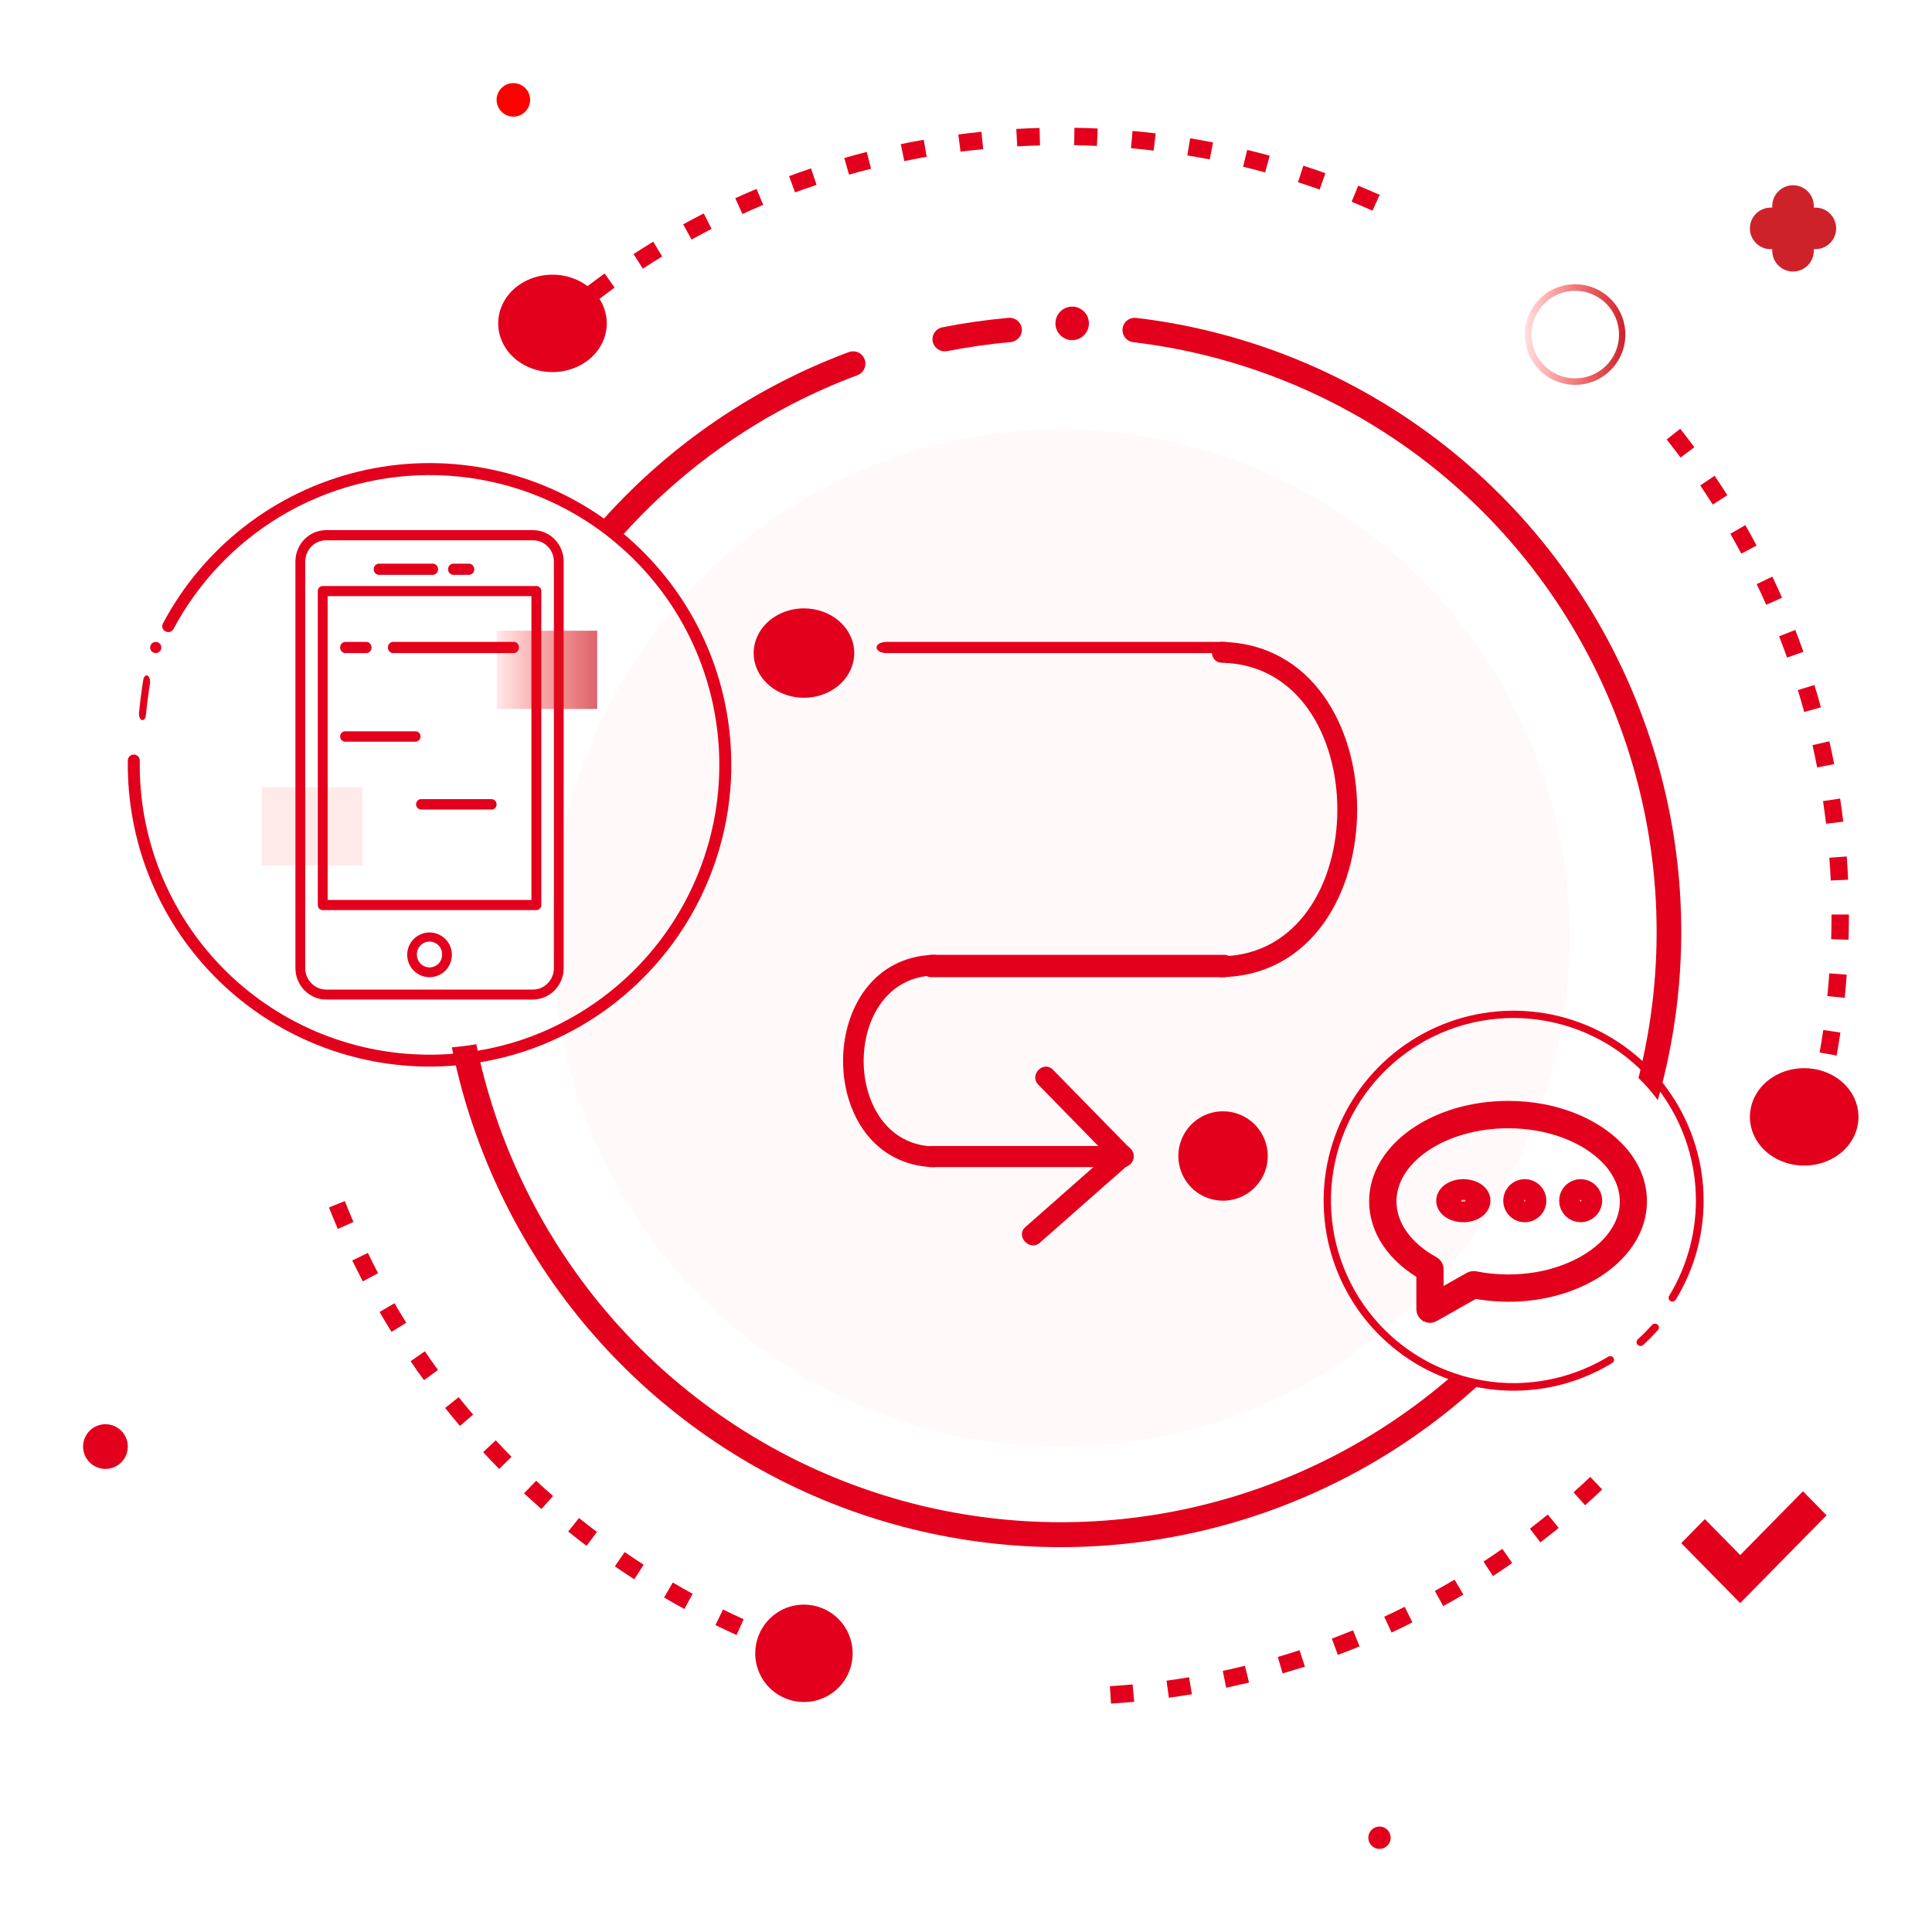 <svg width="93" height="93" viewBox="0 0 93 93" fill="none" xmlns="http://www.w3.org/2000/svg">
<rect width="93" height="93" fill="white"/>
<path d="M53.48 82.006L53.427 81.168C53.794 81.145 54.158 81.116 54.52 81.083L54.597 81.921C54.225 81.95 53.853 81.978 53.48 82.006ZM56.267 81.73L56.153 80.903C56.517 80.853 56.878 80.797 57.236 80.736L57.375 81.557C57.007 81.616 56.639 81.671 56.267 81.723V81.73ZM59.026 81.247L58.859 80.43C59.217 80.354 59.574 80.273 59.927 80.186L60.125 80.995C59.759 81.08 59.393 81.162 59.026 81.24V81.247ZM61.743 80.559L61.508 79.76C61.86 79.656 62.209 79.548 62.556 79.436L62.814 80.229C62.459 80.33 62.101 80.447 61.743 80.553V80.559ZM38.054 79.782C37.702 79.653 37.352 79.519 37.004 79.379L37.314 78.605C37.649 78.742 37.995 78.871 38.34 78.997L38.054 79.782ZM64.4 79.659L64.109 78.88C64.444 78.749 64.79 78.616 65.129 78.477L65.444 79.25C65.099 79.399 64.752 79.535 64.4 79.659ZM35.455 78.705C35.12 78.549 34.773 78.39 34.438 78.226L34.803 77.476C35.139 77.644 35.465 77.793 35.798 77.944L35.455 78.705ZM66.983 78.579L66.632 77.822C66.967 77.668 67.296 77.509 67.617 77.347L67.989 78.093C67.657 78.268 67.321 78.429 66.983 78.586V78.579ZM32.943 77.451C32.608 77.272 32.288 77.086 31.967 76.898L32.385 76.177C32.702 76.363 33.02 76.543 33.342 76.719L32.943 77.451ZM69.473 77.312L69.069 76.583C69.387 76.405 69.703 76.223 70.017 76.038L70.442 76.754C70.124 76.948 69.801 77.134 69.473 77.312ZM30.532 76.021C30.217 75.818 29.907 75.61 29.597 75.399L30.071 74.71C30.373 74.92 30.677 75.124 30.984 75.32L30.532 76.021ZM71.867 75.867L71.41 75.169C71.715 74.97 72.018 74.764 72.316 74.556L72.793 75.238C72.489 75.454 72.179 75.662 71.867 75.867ZM28.234 74.413C27.936 74.187 27.641 73.956 27.35 73.723L27.872 73.072C28.155 73.302 28.445 73.526 28.736 73.743L28.234 74.413ZM74.148 74.246L73.646 73.584C73.935 73.361 74.222 73.132 74.505 72.903L75.032 73.548C74.737 73.791 74.445 74.016 74.148 74.246ZM26.062 72.64C25.781 72.391 25.502 72.14 25.225 71.885L25.808 71.277C26.074 71.525 26.347 71.771 26.622 72.013L26.062 72.64ZM76.3 72.457L75.744 71.835C76.016 71.591 76.285 71.344 76.551 71.092L77.124 71.699C76.857 71.956 76.585 72.207 76.307 72.45L76.3 72.457ZM24.028 70.712C23.765 70.445 23.507 70.173 23.254 69.9L23.865 69.332C24.113 69.6 24.365 69.865 24.622 70.126L24.028 70.712ZM22.14 68.641C21.898 68.354 21.661 68.066 21.427 67.774L22.078 67.255C22.308 67.54 22.539 67.821 22.775 68.093L22.14 68.641ZM20.409 66.436C20.186 66.135 19.971 65.83 19.764 65.523L20.451 65.048C20.658 65.352 20.868 65.65 21.084 65.947L20.409 66.436ZM18.846 64.113C18.651 63.797 18.459 63.477 18.27 63.154L18.99 62.733C19.175 63.049 19.363 63.363 19.555 63.673L18.846 64.113ZM17.46 61.682C17.292 61.346 17.125 61.011 16.957 60.676L17.708 60.31C17.867 60.646 18.031 60.964 18.2 61.288L17.46 61.682ZM16.262 59.157C16.115 58.815 15.973 58.47 15.835 58.123L16.597 57.816C16.731 58.151 16.87 58.486 17.014 58.822L16.262 59.157ZM87.818 53.552L87.011 53.338C87.101 52.984 87.178 52.629 87.267 52.27L88.079 52.454C87.997 52.825 87.91 53.19 87.818 53.552ZM88.411 50.809L87.59 50.665C87.655 50.305 87.712 49.943 87.766 49.581L88.591 49.703C88.536 50.074 88.475 50.443 88.411 50.809ZM88.799 48.033L87.962 47.948C87.999 47.583 88.03 47.219 88.057 46.855L88.894 46.915C88.869 47.285 88.837 47.658 88.799 48.033ZM88.983 45.235L88.146 45.21C88.158 44.844 88.163 44.481 88.163 44.112V44.023H89V44.117C89 44.487 88.993 44.861 88.983 45.235ZM88.126 42.385C88.109 42.02 88.087 41.654 88.059 41.289L88.896 41.228C88.923 41.599 88.946 41.973 88.963 42.346L88.126 42.385ZM87.9 39.652C87.856 39.287 87.808 38.925 87.754 38.562L88.578 38.44C88.634 38.809 88.684 39.179 88.729 39.552L87.9 39.652ZM87.473 36.941C87.402 36.581 87.327 36.224 87.247 35.868L88.059 35.684C88.143 36.048 88.22 36.414 88.292 36.782L87.473 36.941ZM86.848 34.272C86.751 33.918 86.649 33.566 86.542 33.218L87.339 32.973C87.451 33.33 87.554 33.688 87.65 34.049L86.848 34.272ZM86.024 31.655C85.902 31.31 85.773 30.968 85.641 30.628L86.418 30.324C86.553 30.671 86.683 31.021 86.81 31.375L86.024 31.655ZM85.019 29.112C84.872 28.777 84.72 28.445 84.562 28.118L85.314 27.757C85.475 28.093 85.631 28.431 85.781 28.773L85.019 29.112ZM83.822 26.651C83.65 26.329 83.474 26.01 83.293 25.694L84.015 25.278C84.2 25.603 84.38 25.93 84.556 26.26L83.822 26.651ZM82.446 24.287C82.25 23.977 82.049 23.672 81.844 23.368L82.536 22.902C82.744 23.211 82.948 23.522 83.149 23.838L82.446 24.287ZM80.897 22.025C80.679 21.732 80.456 21.442 80.227 21.155L80.88 20.639C81.111 20.93 81.337 21.229 81.56 21.527L80.897 22.025ZM26.583 16.238L26.032 15.616C26.313 15.368 26.597 15.125 26.883 14.887L27.417 15.529C27.134 15.76 26.858 15.996 26.583 16.238ZM28.703 14.503L28.201 13.832C28.498 13.608 28.799 13.385 29.103 13.162L29.585 13.842C29.289 14.065 28.989 14.283 28.703 14.503ZM30.944 12.934L30.497 12.229C30.81 12.027 31.125 11.829 31.444 11.634L31.876 12.347C31.558 12.538 31.25 12.732 30.944 12.934ZM33.288 11.53L32.886 10.798C33.221 10.618 33.543 10.444 33.876 10.274L34.254 11.017C33.936 11.18 33.613 11.351 33.295 11.527L33.288 11.53ZM35.738 10.301L35.393 9.542C35.728 9.388 36.073 9.238 36.418 9.093L36.739 9.862C36.403 10.003 36.069 10.15 35.738 10.301ZM66.068 10.142C65.733 9.992 65.398 9.849 65.063 9.713L65.378 8.938C65.725 9.08 66.07 9.227 66.412 9.379L66.068 10.142ZM38.27 9.262L37.984 8.479C38.332 8.35 38.685 8.226 39.04 8.107L39.305 8.898C38.955 9.018 38.609 9.139 38.265 9.262H38.27ZM63.523 9.124C63.178 9.002 62.83 8.883 62.481 8.771L62.737 7.978C63.093 8.089 63.448 8.21 63.801 8.338L63.523 9.124ZM40.869 8.407L40.641 7.607C40.999 7.503 41.36 7.405 41.723 7.314L41.929 8.122C41.574 8.214 41.214 8.308 40.869 8.407ZM60.9 8.3C60.549 8.202 60.195 8.112 59.839 8.025L60.035 7.215C60.4 7.302 60.76 7.396 61.12 7.493L60.9 8.3ZM43.53 7.755L43.362 6.938C43.727 6.863 44.096 6.792 44.464 6.729L44.608 7.548C44.245 7.614 43.893 7.681 43.53 7.755ZM58.233 7.674C57.874 7.604 57.516 7.54 57.154 7.48L57.29 6.657C57.658 6.717 58.027 6.786 58.392 6.856L58.233 7.674ZM46.238 7.299L46.13 6.472C46.501 6.424 46.871 6.382 47.242 6.343L47.328 7.181C46.958 7.216 46.595 7.255 46.238 7.299ZM55.533 7.25C55.172 7.205 54.808 7.168 54.443 7.134L54.517 6.304C54.891 6.338 55.263 6.377 55.632 6.42L55.533 7.25ZM48.966 7.045L48.92 6.207C49.292 6.185 49.664 6.17 50.041 6.16L50.062 6.999C49.692 7.009 49.324 7.024 48.959 7.045H48.966ZM52.802 7.024C52.438 7.007 52.073 6.996 51.707 6.99L51.72 6.152C52.094 6.152 52.469 6.17 52.841 6.187L52.802 7.024Z" fill="#E3001C"/>
<path d="M87.924 72.941L86.788 71.785L83.768 74.855L82.066 73.126L80.93 74.281L83.765 77.165L83.768 77.161L83.77 77.165L87.924 72.941Z" fill="#E3001C"/>
<path d="M40.044 79.585C40.044 79.851 39.965 80.112 39.818 80.333C39.67 80.554 39.46 80.726 39.214 80.828C38.968 80.93 38.698 80.956 38.437 80.904C38.176 80.853 37.937 80.725 37.748 80.536C37.56 80.348 37.432 80.109 37.38 79.848C37.328 79.587 37.355 79.317 37.457 79.071C37.559 78.825 37.731 78.615 37.952 78.467C38.173 78.319 38.433 78.24 38.699 78.24C39.056 78.24 39.398 78.382 39.65 78.634C39.903 78.887 40.044 79.229 40.044 79.585Z" fill="#E3001C" stroke="#E3001C" stroke-width="2" stroke-miterlimit="10"/>
<path d="M88.462 53.763C88.462 54.029 88.367 54.289 88.19 54.51C88.013 54.731 87.761 54.903 87.466 55.005C87.171 55.107 86.846 55.134 86.533 55.082C86.22 55.03 85.933 54.902 85.707 54.714C85.481 54.526 85.327 54.286 85.265 54.025C85.203 53.764 85.235 53.494 85.357 53.248C85.479 53.002 85.686 52.792 85.951 52.644C86.217 52.497 86.529 52.418 86.848 52.418C87.276 52.418 87.687 52.559 87.989 52.812C88.292 53.064 88.462 53.406 88.462 53.763Z" fill="#E3001C" stroke="#E3001C" stroke-width="2" stroke-miterlimit="10"/>
<path d="M28.209 15.566C28.209 15.832 28.114 16.093 27.937 16.314C27.759 16.535 27.507 16.707 27.212 16.809C26.917 16.911 26.592 16.937 26.279 16.885C25.966 16.833 25.679 16.705 25.453 16.517C25.227 16.329 25.074 16.089 25.012 15.828C24.95 15.567 24.982 15.296 25.104 15.051C25.227 14.805 25.434 14.595 25.7 14.447C25.965 14.3 26.277 14.221 26.597 14.222C26.809 14.222 27.018 14.256 27.214 14.324C27.41 14.392 27.588 14.491 27.737 14.616C27.887 14.74 28.006 14.889 28.087 15.052C28.168 15.215 28.209 15.39 28.209 15.566Z" fill="#E3001C" stroke="#E3001C" stroke-width="2" stroke-miterlimit="10"/>
<path d="M6.152 69.631C6.152 69.844 6.089 70.052 5.971 70.23C5.853 70.407 5.685 70.545 5.489 70.626C5.292 70.708 5.076 70.73 4.867 70.688C4.658 70.647 4.466 70.545 4.316 70.394C4.165 70.244 4.062 70.052 4.021 69.843C3.979 69.635 4 69.418 4.082 69.222C4.163 69.025 4.301 68.857 4.478 68.738C4.655 68.62 4.863 68.557 5.076 68.557C5.217 68.557 5.357 68.584 5.488 68.638C5.618 68.692 5.737 68.771 5.837 68.871C5.937 68.971 6.016 69.089 6.07 69.22C6.124 69.35 6.152 69.49 6.152 69.631Z" fill="#E3001C"/>
<path opacity="0.2" d="M74.913 39.585C73.899 35.25 71.723 31.273 68.618 28.082C65.513 24.891 61.597 22.607 57.291 21.476C55.694 21.054 54.058 20.799 52.408 20.716C51.966 20.686 51.516 20.677 51.072 20.677C48.871 20.673 46.679 20.968 44.558 21.554C40.019 22.808 35.937 25.345 32.804 28.859C32.667 29.006 32.535 29.158 32.411 29.314C28.647 33.733 26.585 39.35 26.595 45.155C26.595 45.975 26.637 46.783 26.712 47.582C26.765 48.109 26.832 48.632 26.921 49.15C26.951 49.345 26.988 49.542 27.026 49.74C27.81 53.853 29.636 57.697 32.33 60.903C35.024 64.109 38.496 66.57 42.413 68.051C46.331 69.532 50.563 69.983 54.704 69.362C58.846 68.74 62.758 67.066 66.068 64.5C66.167 64.429 66.262 64.353 66.356 64.273C67.102 63.678 67.812 63.038 68.482 62.358C68.592 62.251 68.697 62.139 68.799 62.023C70.221 60.536 71.448 58.873 72.451 57.077C73.05 56.005 73.566 54.888 73.992 53.736C74.034 53.638 74.072 53.536 74.106 53.434C74.546 52.215 74.887 50.963 75.126 49.69C75.15 49.573 75.171 49.451 75.192 49.33C75.345 48.446 75.45 47.554 75.506 46.658C75.536 46.164 75.551 45.663 75.551 45.155C75.553 43.28 75.339 41.411 74.913 39.585Z" fill="#FF0000" fill-opacity="0.12"/>
<path d="M25.519 4.806C25.519 5.02 25.434 5.226 25.282 5.377C25.13 5.529 24.925 5.614 24.71 5.614C24.496 5.613 24.291 5.527 24.141 5.376C23.99 5.224 23.905 5.02 23.905 4.806C23.905 4.592 23.99 4.387 24.141 4.236C24.293 4.085 24.498 4 24.712 4C24.926 4.001 25.131 4.086 25.282 4.237C25.433 4.388 25.518 4.592 25.519 4.806Z" fill="#FF0000"/>
<path d="M66.943 88.462C66.943 88.568 66.912 88.672 66.853 88.761C66.793 88.849 66.709 88.918 66.611 88.959C66.513 89 66.405 89.01 66.3 88.99C66.196 88.969 66.1 88.918 66.025 88.842C65.95 88.767 65.898 88.671 65.877 88.567C65.857 88.463 65.867 88.354 65.908 88.256C65.949 88.158 66.018 88.074 66.106 88.015C66.195 87.956 66.299 87.924 66.405 87.924C66.548 87.924 66.685 87.981 66.786 88.082C66.886 88.183 66.943 88.319 66.943 88.462Z" fill="#E3001C"/>
<path d="M86.31 9.918V12.07" stroke="#CD222A" stroke-width="2" stroke-linecap="round" stroke-linejoin="round"/>
<path d="M87.386 10.994H85.234" stroke="#CD222A" stroke-width="2" stroke-linecap="round" stroke-linejoin="round"/>
<path d="M44.828 56.18H54.069C54.168 56.181 54.265 56.151 54.347 56.095C54.429 56.04 54.494 55.96 54.532 55.867C54.569 55.773 54.579 55.671 54.56 55.572C54.541 55.472 54.493 55.382 54.422 55.31L50.684 51.491C50.231 51.028 49.523 51.747 49.98 52.212L53.717 56.034L54.069 55.166H44.828C44.188 55.166 44.188 56.184 44.828 56.184V56.18Z" fill="#E3001C"/>
<path d="M58.916 30.899H42.691C42.032 30.899 42.03 31.437 42.691 31.437H58.916C59.575 31.437 59.577 30.899 58.916 30.899Z" fill="#E3001C"/>
<path d="M58.811 47.038C67.502 46.859 67.502 31.078 58.811 30.899C58.177 30.886 58.177 31.889 58.811 31.902C66.23 32.054 66.23 45.882 58.811 46.035C58.178 46.048 58.175 47.051 58.811 47.038Z" fill="#E3001C"/>
<path d="M58.93 45.962H44.83C44.188 45.962 44.187 47.038 44.83 47.038H58.93C59.572 47.038 59.572 45.962 58.93 45.962Z" fill="#E3001C"/>
<path d="M44.93 45.962C39.133 46.148 39.133 55.997 44.93 56.183C45.589 56.203 45.589 55.207 44.93 55.187C40.455 55.044 40.455 47.102 44.93 46.959C45.587 46.937 45.59 45.941 44.93 45.962Z" fill="#E3001C"/>
<path d="M41.12 31.437C41.12 31.862 40.978 32.278 40.712 32.632C40.446 32.986 40.068 33.262 39.626 33.425C39.184 33.588 38.697 33.63 38.227 33.547C37.758 33.464 37.326 33.259 36.988 32.958C36.649 32.657 36.419 32.274 36.325 31.857C36.232 31.439 36.28 31.006 36.463 30.613C36.646 30.22 36.956 29.884 37.355 29.648C37.753 29.411 38.221 29.285 38.7 29.285C39.342 29.285 39.957 29.512 40.411 29.915C40.865 30.319 41.12 30.866 41.12 31.437Z" fill="#E3001C"/>
<path d="M61.025 55.644C61.026 56.07 60.9 56.486 60.663 56.84C60.427 57.194 60.091 57.47 59.698 57.633C59.305 57.796 58.872 57.839 58.455 57.756C58.037 57.673 57.653 57.469 57.352 57.168C57.051 56.867 56.846 56.483 56.763 56.066C56.68 55.648 56.722 55.216 56.885 54.822C57.048 54.429 57.324 54.093 57.678 53.856C58.032 53.62 58.448 53.494 58.873 53.494C59.444 53.494 59.991 53.72 60.394 54.123C60.798 54.527 61.025 55.074 61.025 55.644Z" fill="#E3001C"/>
<path d="M53.704 55.236L49.358 59.067C48.865 59.499 49.566 60.251 50.055 59.821L54.402 55.99C54.894 55.556 54.192 54.806 53.704 55.236Z" fill="#E3001C"/>
<path d="M78.41 56.34C78.202 55.946 77.928 55.588 77.6 55.282C76.78 54.49 75.587 53.9 74.198 53.638C73.67 53.541 73.134 53.493 72.597 53.494C69.184 53.494 66.405 55.435 66.405 57.825C66.405 59.137 67.225 60.355 68.679 61.178V63.025C68.678 63.051 68.685 63.078 68.699 63.1C68.713 63.123 68.733 63.142 68.757 63.155C68.78 63.17 68.807 63.178 68.835 63.177C68.862 63.178 68.89 63.17 68.913 63.155L70.952 62.002C71.492 62.107 72.041 62.16 72.592 62.163C72.959 62.164 73.326 62.142 73.69 62.096C74.281 62.022 74.862 61.884 75.421 61.684C77.413 60.964 78.778 59.506 78.778 57.827C78.778 57.309 78.651 56.8 78.41 56.34ZM75.737 61.221C75.171 61.467 74.574 61.641 73.962 61.739C73.511 61.813 73.054 61.85 72.597 61.848C72.046 61.848 71.497 61.794 70.957 61.687H70.923C70.896 61.688 70.869 61.696 70.846 61.71L68.99 62.758V61.096C68.99 61.069 68.983 61.042 68.969 61.019C68.956 60.995 68.936 60.975 68.913 60.961C67.518 60.193 66.721 59.051 66.721 57.83C66.721 55.61 69.354 53.812 72.597 53.812C73.096 53.81 73.595 53.854 74.087 53.942C75.49 54.193 76.688 54.794 77.478 55.597C77.806 55.924 78.066 56.309 78.246 56.732C78.395 57.083 78.472 57.458 78.472 57.838C78.472 59.254 77.382 60.508 75.737 61.221Z" fill="#E3001C" stroke="#E3001C" stroke-miterlimit="10"/>
<path d="M76.089 57.26C75.947 57.26 75.809 57.316 75.709 57.417C75.608 57.518 75.551 57.655 75.551 57.797C75.551 57.94 75.608 58.077 75.709 58.178C75.809 58.279 75.947 58.335 76.089 58.335C76.221 58.333 76.348 58.283 76.445 58.194C76.543 58.105 76.605 57.984 76.62 57.853C76.625 57.835 76.627 57.816 76.626 57.796C76.626 57.654 76.569 57.518 76.469 57.417C76.368 57.316 76.232 57.26 76.089 57.26ZM76.089 58.065C76.018 58.065 75.949 58.037 75.899 57.986C75.848 57.936 75.82 57.867 75.82 57.796C75.82 57.725 75.848 57.657 75.898 57.607C75.949 57.557 76.017 57.529 76.088 57.529C76.159 57.529 76.227 57.557 76.277 57.607C76.328 57.657 76.356 57.725 76.356 57.796C76.356 57.867 76.328 57.935 76.278 57.985C76.228 58.036 76.16 58.064 76.089 58.065Z" fill="#E3001C" stroke="#E3001C" stroke-miterlimit="10"/>
<path d="M73.397 57.26C73.291 57.26 73.187 57.291 73.099 57.351C73.011 57.41 72.942 57.494 72.902 57.592C72.861 57.69 72.85 57.798 72.871 57.902C72.892 58.006 72.943 58.102 73.018 58.177C73.093 58.253 73.189 58.304 73.293 58.325C73.397 58.346 73.505 58.336 73.603 58.295C73.701 58.255 73.785 58.186 73.845 58.098C73.904 58.01 73.936 57.907 73.937 57.8C73.937 57.729 73.924 57.659 73.897 57.593C73.87 57.527 73.83 57.467 73.78 57.417C73.73 57.367 73.67 57.327 73.605 57.3C73.539 57.273 73.469 57.259 73.397 57.26ZM73.397 58.065C73.345 58.064 73.293 58.047 73.25 58.017C73.207 57.987 73.173 57.944 73.154 57.895C73.135 57.846 73.13 57.792 73.141 57.741C73.153 57.689 73.179 57.642 73.217 57.605C73.255 57.569 73.303 57.544 73.355 57.534C73.406 57.525 73.46 57.531 73.509 57.552C73.557 57.572 73.598 57.607 73.627 57.651C73.656 57.696 73.671 57.748 73.671 57.8C73.67 57.836 73.662 57.87 73.648 57.903C73.635 57.935 73.614 57.965 73.589 57.989C73.564 58.014 73.534 58.033 73.501 58.046C73.468 58.059 73.433 58.066 73.397 58.065Z" fill="#E3001C" stroke="#E3001C" stroke-miterlimit="10"/>
<path d="M70.442 57.26C70.282 57.259 70.126 57.291 69.993 57.35C69.86 57.409 69.756 57.493 69.695 57.591C69.633 57.689 69.617 57.798 69.648 57.902C69.679 58.007 69.756 58.103 69.869 58.178C69.982 58.253 70.126 58.304 70.283 58.325C70.44 58.346 70.602 58.335 70.75 58.294C70.897 58.253 71.023 58.184 71.112 58.096C71.2 58.007 71.247 57.903 71.247 57.796C71.247 57.654 71.162 57.517 71.011 57.417C70.86 57.316 70.655 57.26 70.442 57.26ZM70.442 58.065C70.362 58.065 70.284 58.05 70.218 58.02C70.151 57.991 70.1 57.949 70.069 57.9C70.039 57.851 70.031 57.797 70.046 57.745C70.062 57.693 70.1 57.645 70.157 57.608C70.213 57.57 70.285 57.545 70.363 57.535C70.442 57.525 70.522 57.53 70.596 57.551C70.669 57.572 70.732 57.606 70.775 57.651C70.819 57.695 70.842 57.747 70.841 57.8C70.838 57.87 70.796 57.937 70.721 57.986C70.647 58.035 70.547 58.064 70.442 58.065Z" fill="#E3001C" stroke="#E3001C" stroke-miterlimit="10"/>
<path d="M78.811 64.501C78.82 64.487 78.831 64.474 78.845 64.464C79.082 64.248 79.307 64.019 79.519 63.78C79.552 63.742 79.599 63.719 79.65 63.716C79.7 63.712 79.75 63.728 79.788 63.76C79.826 63.792 79.85 63.837 79.854 63.886C79.858 63.935 79.841 63.984 79.808 64.021C79.586 64.271 79.351 64.51 79.104 64.737C79.068 64.772 79.019 64.791 78.969 64.791C78.918 64.791 78.87 64.772 78.834 64.737C78.803 64.707 78.784 64.666 78.779 64.623C78.775 64.581 78.786 64.537 78.811 64.501Z" fill="#E3001C"/>
<path d="M80.658 62.567C80.632 62.608 80.591 62.636 80.545 62.647C80.499 62.659 80.449 62.651 80.408 62.628C80.387 62.615 80.37 62.599 80.355 62.58C80.341 62.561 80.331 62.539 80.325 62.515C80.32 62.492 80.319 62.468 80.323 62.444C80.326 62.421 80.335 62.398 80.348 62.378C81.254 60.889 81.699 59.166 81.628 57.425C81.556 55.684 80.971 54.003 79.945 52.594C79.666 52.21 79.352 51.852 79.009 51.525C78.535 51.058 78.01 50.647 77.443 50.299C75.606 49.173 73.419 48.761 71.298 49.142C69.177 49.523 67.271 50.671 65.94 52.366C64.61 54.061 63.949 56.186 64.084 58.337C64.218 60.487 65.138 62.514 66.669 64.03C67.152 64.51 67.689 64.931 68.269 65.286C68.824 65.626 69.415 65.902 70.032 66.109C70.483 66.265 70.946 66.381 71.417 66.457C71.915 66.542 72.42 66.583 72.925 66.579C74.515 66.564 76.072 66.121 77.432 65.296C77.472 65.276 77.518 65.271 77.562 65.284C77.605 65.296 77.642 65.324 77.666 65.363C77.69 65.401 77.698 65.447 77.69 65.491C77.682 65.536 77.657 65.575 77.621 65.602C76.448 66.32 75.127 66.764 73.759 66.899C72.39 67.034 71.008 66.858 69.717 66.383C69.146 66.176 68.598 65.912 68.08 65.594C66.538 64.648 65.311 63.267 64.554 61.624C63.797 59.981 63.545 58.151 63.828 56.364C64.112 54.578 64.918 52.916 66.146 51.588C67.374 50.26 68.969 49.326 70.728 48.904C72.487 48.482 74.331 48.592 76.028 49.218C77.725 49.844 79.198 50.96 80.261 52.423C81.323 53.887 81.929 55.633 81.999 57.44C82.07 59.247 81.603 61.035 80.658 62.577V62.567Z" fill="#E3001C"/>
<path d="M7.228 32.819C7.228 32.846 7.225 32.873 7.221 32.898C7.141 33.397 7.075 33.903 7.025 34.414C7.017 34.493 6.992 34.563 6.956 34.609C6.919 34.656 6.874 34.674 6.83 34.66C6.785 34.646 6.746 34.602 6.72 34.536C6.695 34.471 6.685 34.389 6.692 34.31C6.744 33.777 6.812 33.25 6.895 32.73C6.907 32.66 6.932 32.599 6.966 32.56C7 32.521 7.042 32.505 7.082 32.516C7.122 32.527 7.159 32.563 7.185 32.618C7.212 32.674 7.226 32.745 7.226 32.817L7.228 32.819Z" fill="#E3001C"/>
<path d="M35.203 37.024C35.163 39.696 34.388 42.305 32.962 44.565C31.537 46.825 29.517 48.649 27.123 49.837C25.881 50.455 24.556 50.887 23.189 51.121C22.803 51.193 22.414 51.241 22.02 51.28C21.503 51.328 20.985 51.348 20.467 51.34C16.615 51.283 12.944 49.7 10.26 46.937C7.576 44.175 6.099 40.459 6.153 36.608C6.153 36.532 6.184 36.459 6.237 36.405C6.291 36.351 6.364 36.321 6.441 36.321C6.517 36.321 6.59 36.351 6.644 36.405C6.698 36.459 6.728 36.532 6.728 36.608C6.7 38.441 7.033 40.261 7.709 41.965C8.385 43.668 9.39 45.222 10.667 46.537C11.943 47.852 13.467 48.902 15.15 49.628C16.833 50.354 18.642 50.741 20.475 50.767C20.949 50.777 21.424 50.759 21.896 50.714C22.289 50.684 22.678 50.632 23.065 50.567C24.441 50.334 25.774 49.891 27.015 49.252C28.737 48.372 30.258 47.144 31.481 45.645C32.704 44.146 33.602 42.409 34.119 40.545C34.636 38.681 34.759 36.729 34.482 34.815C34.205 32.9 33.533 31.064 32.509 29.423C31.984 28.586 31.372 27.807 30.683 27.098C30.328 26.734 29.953 26.389 29.561 26.063C29.259 25.811 28.945 25.572 28.623 25.348C26.412 23.819 23.808 22.961 21.121 22.876C18.434 22.791 15.78 23.483 13.478 24.869C11.313 26.177 9.542 28.046 8.351 30.276C8.334 30.309 8.31 30.339 8.281 30.363C8.252 30.387 8.219 30.405 8.183 30.416C8.147 30.427 8.109 30.43 8.072 30.426C8.034 30.422 7.998 30.411 7.965 30.393C7.931 30.376 7.901 30.353 7.877 30.324C7.852 30.296 7.834 30.262 7.822 30.226C7.811 30.19 7.807 30.152 7.811 30.114C7.815 30.077 7.827 30.04 7.845 30.007C8.81 28.19 10.149 26.598 11.776 25.338C13.402 24.077 15.277 23.176 17.278 22.695C19.278 22.213 21.358 22.162 23.38 22.545C25.402 22.927 27.319 23.735 29.005 24.914C29.339 25.141 29.643 25.384 29.945 25.636C30.347 25.968 30.731 26.323 31.094 26.698C32.426 28.064 33.474 29.68 34.179 31.453C34.883 33.227 35.23 35.121 35.199 37.029L35.203 37.024Z" fill="#E3001C"/>
<path d="M7.5 30.899C7.554 30.899 7.605 30.916 7.649 30.946C7.693 30.976 7.727 31.019 7.747 31.068C7.766 31.118 7.771 31.172 7.76 31.224C7.749 31.276 7.722 31.323 7.684 31.36C7.646 31.398 7.598 31.423 7.546 31.432C7.493 31.442 7.439 31.436 7.39 31.415C7.342 31.394 7.3 31.359 7.271 31.314C7.242 31.27 7.227 31.217 7.228 31.164C7.228 31.129 7.235 31.094 7.249 31.061C7.263 31.029 7.283 30.999 7.309 30.975C7.334 30.95 7.364 30.93 7.397 30.918C7.43 30.904 7.465 30.898 7.5 30.899Z" fill="#E3001C"/>
<path d="M48.803 16.432C48.754 16.45 48.702 16.462 48.65 16.466C47.627 16.559 46.61 16.703 45.603 16.9C45.526 16.915 45.447 16.915 45.37 16.901C45.292 16.886 45.219 16.857 45.154 16.814C45.088 16.772 45.032 16.717 44.988 16.654C44.944 16.59 44.913 16.518 44.898 16.443C44.882 16.368 44.882 16.291 44.897 16.215C44.912 16.14 44.942 16.068 44.986 16.004C45.029 15.94 45.085 15.885 45.15 15.842C45.215 15.8 45.288 15.77 45.365 15.755C46.414 15.548 47.474 15.396 48.54 15.3C48.684 15.287 48.827 15.326 48.944 15.409C49.061 15.493 49.143 15.614 49.175 15.752C49.207 15.889 49.187 16.034 49.119 16.158C49.05 16.282 48.938 16.378 48.803 16.428V16.432Z" fill="#E3001C"/>
<path d="M29.694 26.057C29.389 25.802 29.072 25.561 28.747 25.335C28.873 25.186 29 25.041 29.133 24.896C32.352 21.34 36.378 18.613 40.871 16.944C41.017 16.893 41.178 16.902 41.318 16.968C41.458 17.034 41.566 17.152 41.62 17.297C41.675 17.442 41.67 17.602 41.608 17.744C41.546 17.886 41.431 17.998 41.288 18.056C37.001 19.65 33.158 22.25 30.081 25.638C29.945 25.772 29.818 25.917 29.694 26.057Z" fill="#E3001C"/>
<path d="M71.247 66.598C71.138 66.706 71.024 66.808 70.911 66.907C67.284 70.139 62.926 72.437 58.214 73.603C53.502 74.768 48.578 74.765 43.867 73.595C39.156 72.425 34.801 70.122 31.177 66.886C27.553 63.651 24.771 59.579 23.07 55.023C22.576 53.709 22.177 52.36 21.874 50.989C21.829 50.799 21.79 50.605 21.753 50.414C22.147 50.383 22.538 50.331 22.927 50.266C22.966 50.452 23.006 50.642 23.048 50.829C23.34 52.113 23.717 53.375 24.177 54.608C25.793 58.919 28.416 62.779 31.829 65.864C35.241 68.948 39.342 71.167 43.787 72.335C48.232 73.502 52.892 73.583 57.375 72.572C61.858 71.56 66.034 69.486 69.551 66.522C69.658 66.435 69.764 66.344 69.866 66.248C70.316 66.405 70.777 66.522 71.247 66.598Z" fill="#E3001C"/>
<path d="M79.921 52.521C79.884 52.668 79.843 52.812 79.801 52.956C79.523 52.573 79.21 52.216 78.868 51.89C78.907 51.753 78.94 51.617 78.97 51.48C80.242 46.123 79.943 40.511 78.108 35.319C76.273 30.128 72.981 25.577 68.627 22.214C64.529 19.058 59.653 17.072 54.518 16.468C54.37 16.442 54.238 16.36 54.148 16.239C54.059 16.119 54.018 15.968 54.036 15.819C54.053 15.669 54.127 15.532 54.242 15.435C54.357 15.339 54.505 15.29 54.655 15.298C60.082 15.934 65.228 18.057 69.53 21.432C73.831 24.807 77.12 29.304 79.035 34.429C81.212 40.219 81.522 46.546 79.921 52.521Z" fill="#E3001C"/>
<path d="M52.367 15.284C52.423 15.434 52.433 15.596 52.396 15.752C52.36 15.907 52.278 16.048 52.161 16.157C52.044 16.266 51.898 16.337 51.74 16.363C51.583 16.389 51.421 16.367 51.276 16.301C51.131 16.235 51.009 16.127 50.925 15.991C50.841 15.855 50.799 15.698 50.804 15.538C50.81 15.379 50.863 15.225 50.956 15.095C51.049 14.965 51.178 14.866 51.328 14.81C51.528 14.736 51.751 14.743 51.945 14.832C52.14 14.921 52.292 15.084 52.367 15.284Z" fill="#E3001C"/>
<path d="M75.825 18.525C75.346 18.526 74.877 18.385 74.478 18.12C74.079 17.854 73.768 17.477 73.584 17.034C73.4 16.592 73.352 16.105 73.445 15.635C73.537 15.165 73.768 14.733 74.106 14.394C74.444 14.055 74.876 13.824 75.346 13.73C75.815 13.637 76.302 13.684 76.745 13.867C77.188 14.05 77.566 14.361 77.832 14.759C78.098 15.157 78.24 15.625 78.24 16.104C78.24 16.745 77.985 17.36 77.532 17.814C77.079 18.267 76.465 18.523 75.825 18.525ZM75.825 13.998C75.407 13.998 75 14.122 74.653 14.354C74.307 14.586 74.037 14.915 73.878 15.301C73.719 15.686 73.677 16.11 73.759 16.519C73.84 16.928 74.041 17.303 74.337 17.598C74.632 17.892 75.007 18.093 75.416 18.174C75.826 18.255 76.249 18.213 76.634 18.053C77.019 17.893 77.349 17.623 77.58 17.276C77.811 16.929 77.935 16.521 77.934 16.104C77.934 15.828 77.879 15.553 77.773 15.298C77.667 15.042 77.512 14.81 77.316 14.614C77.12 14.419 76.887 14.264 76.631 14.158C76.376 14.052 76.101 13.998 75.825 13.998Z" fill="url(#paint0_linear_677_38)"/>
<path d="M25.654 25.519H15.702C15.31 25.519 14.934 25.677 14.656 25.959C14.379 26.241 14.222 26.624 14.221 27.024V46.606C14.222 47.006 14.379 47.389 14.656 47.672C14.934 47.955 15.31 48.114 15.702 48.114H25.654C26.046 48.113 26.421 47.953 26.698 47.671C26.975 47.388 27.131 47.006 27.133 46.606V27.032C27.134 26.833 27.096 26.637 27.022 26.453C26.948 26.27 26.839 26.103 26.701 25.962C26.564 25.822 26.401 25.71 26.221 25.634C26.041 25.558 25.848 25.519 25.654 25.519ZM26.663 46.606C26.662 46.879 26.555 47.14 26.366 47.332C26.177 47.525 25.921 47.634 25.654 47.635H15.702C15.435 47.634 15.178 47.526 14.989 47.333C14.8 47.14 14.694 46.879 14.693 46.606V27.032C14.694 26.897 14.72 26.764 14.771 26.639C14.821 26.515 14.896 26.401 14.989 26.306C15.083 26.211 15.194 26.136 15.317 26.084C15.439 26.033 15.57 26.006 15.702 26.007H25.654C25.786 26.006 25.917 26.033 26.039 26.084C26.162 26.136 26.273 26.211 26.366 26.306C26.46 26.401 26.535 26.515 26.585 26.639C26.636 26.764 26.662 26.897 26.663 27.032V46.606Z" fill="#E3001C"/>
<path d="M21.451 45.214C21.299 45.058 21.104 44.951 20.891 44.908C20.678 44.864 20.456 44.887 20.256 44.972C20.056 45.057 19.886 45.201 19.769 45.385C19.652 45.569 19.594 45.783 19.602 46.001C19.61 46.218 19.684 46.429 19.813 46.603C19.943 46.778 20.123 46.91 20.329 46.98C20.535 47.05 20.757 47.057 20.967 46.998C21.176 46.94 21.363 46.819 21.503 46.652C21.663 46.458 21.751 46.215 21.753 45.963C21.754 45.684 21.645 45.415 21.451 45.214ZM20.674 46.567C20.514 46.567 20.36 46.504 20.247 46.39C20.133 46.277 20.069 46.123 20.069 45.963C20.065 45.881 20.077 45.799 20.106 45.721C20.134 45.644 20.178 45.573 20.235 45.514C20.292 45.454 20.36 45.406 20.436 45.374C20.511 45.341 20.593 45.325 20.675 45.325C20.758 45.325 20.839 45.341 20.915 45.374C20.99 45.406 21.059 45.454 21.115 45.514C21.172 45.573 21.216 45.644 21.244 45.721C21.273 45.799 21.286 45.881 21.281 45.963C21.281 46.123 21.217 46.276 21.105 46.389C20.992 46.502 20.839 46.566 20.679 46.567H20.674Z" fill="#E3001C"/>
<path d="M25.819 28.209H15.536C15.504 28.209 15.473 28.215 15.444 28.227C15.415 28.239 15.389 28.257 15.366 28.28C15.344 28.302 15.327 28.329 15.315 28.359C15.303 28.389 15.297 28.421 15.298 28.453V43.566C15.297 43.598 15.303 43.63 15.315 43.659C15.327 43.689 15.345 43.716 15.367 43.739C15.389 43.762 15.415 43.78 15.444 43.792C15.473 43.804 15.504 43.81 15.536 43.81H25.819C25.882 43.81 25.942 43.784 25.987 43.738C26.032 43.692 26.057 43.63 26.057 43.566V28.453C26.057 28.421 26.051 28.389 26.039 28.36C26.028 28.33 26.01 28.303 25.988 28.28C25.966 28.257 25.939 28.239 25.91 28.227C25.882 28.215 25.851 28.209 25.819 28.209ZM25.581 43.321H15.772V28.697H25.581V43.321Z" fill="#E3001C"/>
<path d="M22.563 27.133H21.824C21.756 27.133 21.69 27.161 21.642 27.212C21.594 27.262 21.567 27.331 21.567 27.402C21.567 27.473 21.594 27.542 21.642 27.592C21.69 27.643 21.756 27.671 21.824 27.671H22.572C22.64 27.671 22.705 27.643 22.754 27.592C22.802 27.542 22.829 27.473 22.829 27.402C22.829 27.331 22.802 27.262 22.754 27.212C22.705 27.161 22.64 27.133 22.572 27.133H22.563ZM20.832 27.133H18.245C18.177 27.133 18.111 27.161 18.063 27.212C18.014 27.262 17.987 27.331 17.987 27.402C17.987 27.473 18.014 27.542 18.063 27.592C18.111 27.643 18.177 27.671 18.245 27.671H20.832C20.9 27.671 20.965 27.643 21.014 27.592C21.062 27.542 21.089 27.473 21.089 27.402C21.089 27.331 21.062 27.262 21.014 27.212C20.965 27.161 20.9 27.133 20.832 27.133Z" fill="#E3001C"/>
<path d="M24.872 30.941C24.834 30.914 24.789 30.899 24.744 30.899H18.917C18.852 30.899 18.79 30.927 18.743 30.977C18.697 31.028 18.671 31.096 18.671 31.168C18.671 31.239 18.697 31.308 18.743 31.358C18.79 31.408 18.852 31.437 18.917 31.437H24.737C24.802 31.436 24.863 31.407 24.909 31.357C24.955 31.306 24.981 31.239 24.981 31.168C24.982 31.123 24.973 31.079 24.954 31.039C24.934 31 24.907 30.966 24.872 30.941ZM17.638 30.899H16.62C16.554 30.899 16.492 30.927 16.446 30.977C16.399 31.028 16.373 31.096 16.373 31.168C16.373 31.239 16.399 31.308 16.446 31.358C16.492 31.408 16.554 31.437 16.62 31.437H17.638C17.703 31.437 17.766 31.408 17.812 31.358C17.858 31.308 17.884 31.239 17.884 31.168C17.884 31.096 17.858 31.028 17.812 30.977C17.766 30.927 17.703 30.899 17.638 30.899Z" fill="#E3001C"/>
<path d="M23.86 38.575C23.837 38.542 23.808 38.515 23.773 38.496C23.738 38.477 23.699 38.467 23.66 38.467H20.273C20.208 38.467 20.146 38.493 20.101 38.54C20.055 38.587 20.029 38.651 20.029 38.717C20.029 38.783 20.055 38.846 20.101 38.893C20.146 38.94 20.208 38.967 20.273 38.967H23.666C23.681 38.969 23.697 38.969 23.712 38.967C23.769 38.952 23.82 38.918 23.856 38.87C23.888 38.827 23.905 38.775 23.905 38.722C23.905 38.669 23.889 38.618 23.86 38.575ZM19.992 35.203H16.617C16.585 35.203 16.554 35.209 16.524 35.222C16.494 35.234 16.468 35.252 16.445 35.276C16.422 35.299 16.404 35.326 16.392 35.357C16.38 35.387 16.373 35.419 16.373 35.452C16.373 35.485 16.38 35.518 16.392 35.548C16.404 35.578 16.422 35.606 16.445 35.629C16.468 35.652 16.494 35.67 16.524 35.683C16.554 35.696 16.585 35.702 16.617 35.702H20.001C20.033 35.702 20.064 35.696 20.094 35.683C20.123 35.67 20.15 35.652 20.173 35.629C20.196 35.606 20.214 35.578 20.226 35.548C20.238 35.518 20.244 35.485 20.244 35.452C20.244 35.419 20.238 35.387 20.226 35.357C20.214 35.326 20.196 35.299 20.173 35.276C20.15 35.252 20.123 35.234 20.094 35.222C20.064 35.209 20.033 35.203 20.001 35.203H19.992Z" fill="#E3001C"/>
<path opacity="0.7" d="M17.449 37.892H12.608V41.658H17.449V37.892Z" fill="url(#paint1_linear_677_38)"/>
<path opacity="0.7" d="M28.747 30.361H23.905V34.127H28.747V30.361Z" fill="url(#paint2_linear_677_38)"/>
<defs>
<linearGradient id="paint0_linear_677_38" x1="73.405" y1="16.106" x2="78.247" y2="16.106" gradientUnits="userSpaceOnUse">
<stop stop-color="#FF0000" stop-opacity="0.12"/>
<stop offset="1" stop-color="#CD222A"/>
</linearGradient>
<linearGradient id="paint1_linear_677_38" x1="11.018" y1="39.775" x2="6.191" y2="39.775" gradientUnits="userSpaceOnUse">
<stop stop-color="#FF0000" stop-opacity="0.12"/>
<stop offset="1" stop-color="#CD222A"/>
</linearGradient>
<linearGradient id="paint2_linear_677_38" x1="23.905" y1="32.245" x2="28.748" y2="32.245" gradientUnits="userSpaceOnUse">
<stop stop-color="#FF0000" stop-opacity="0.12"/>
<stop offset="1" stop-color="#CD222A"/>
</linearGradient>
</defs>
</svg>
